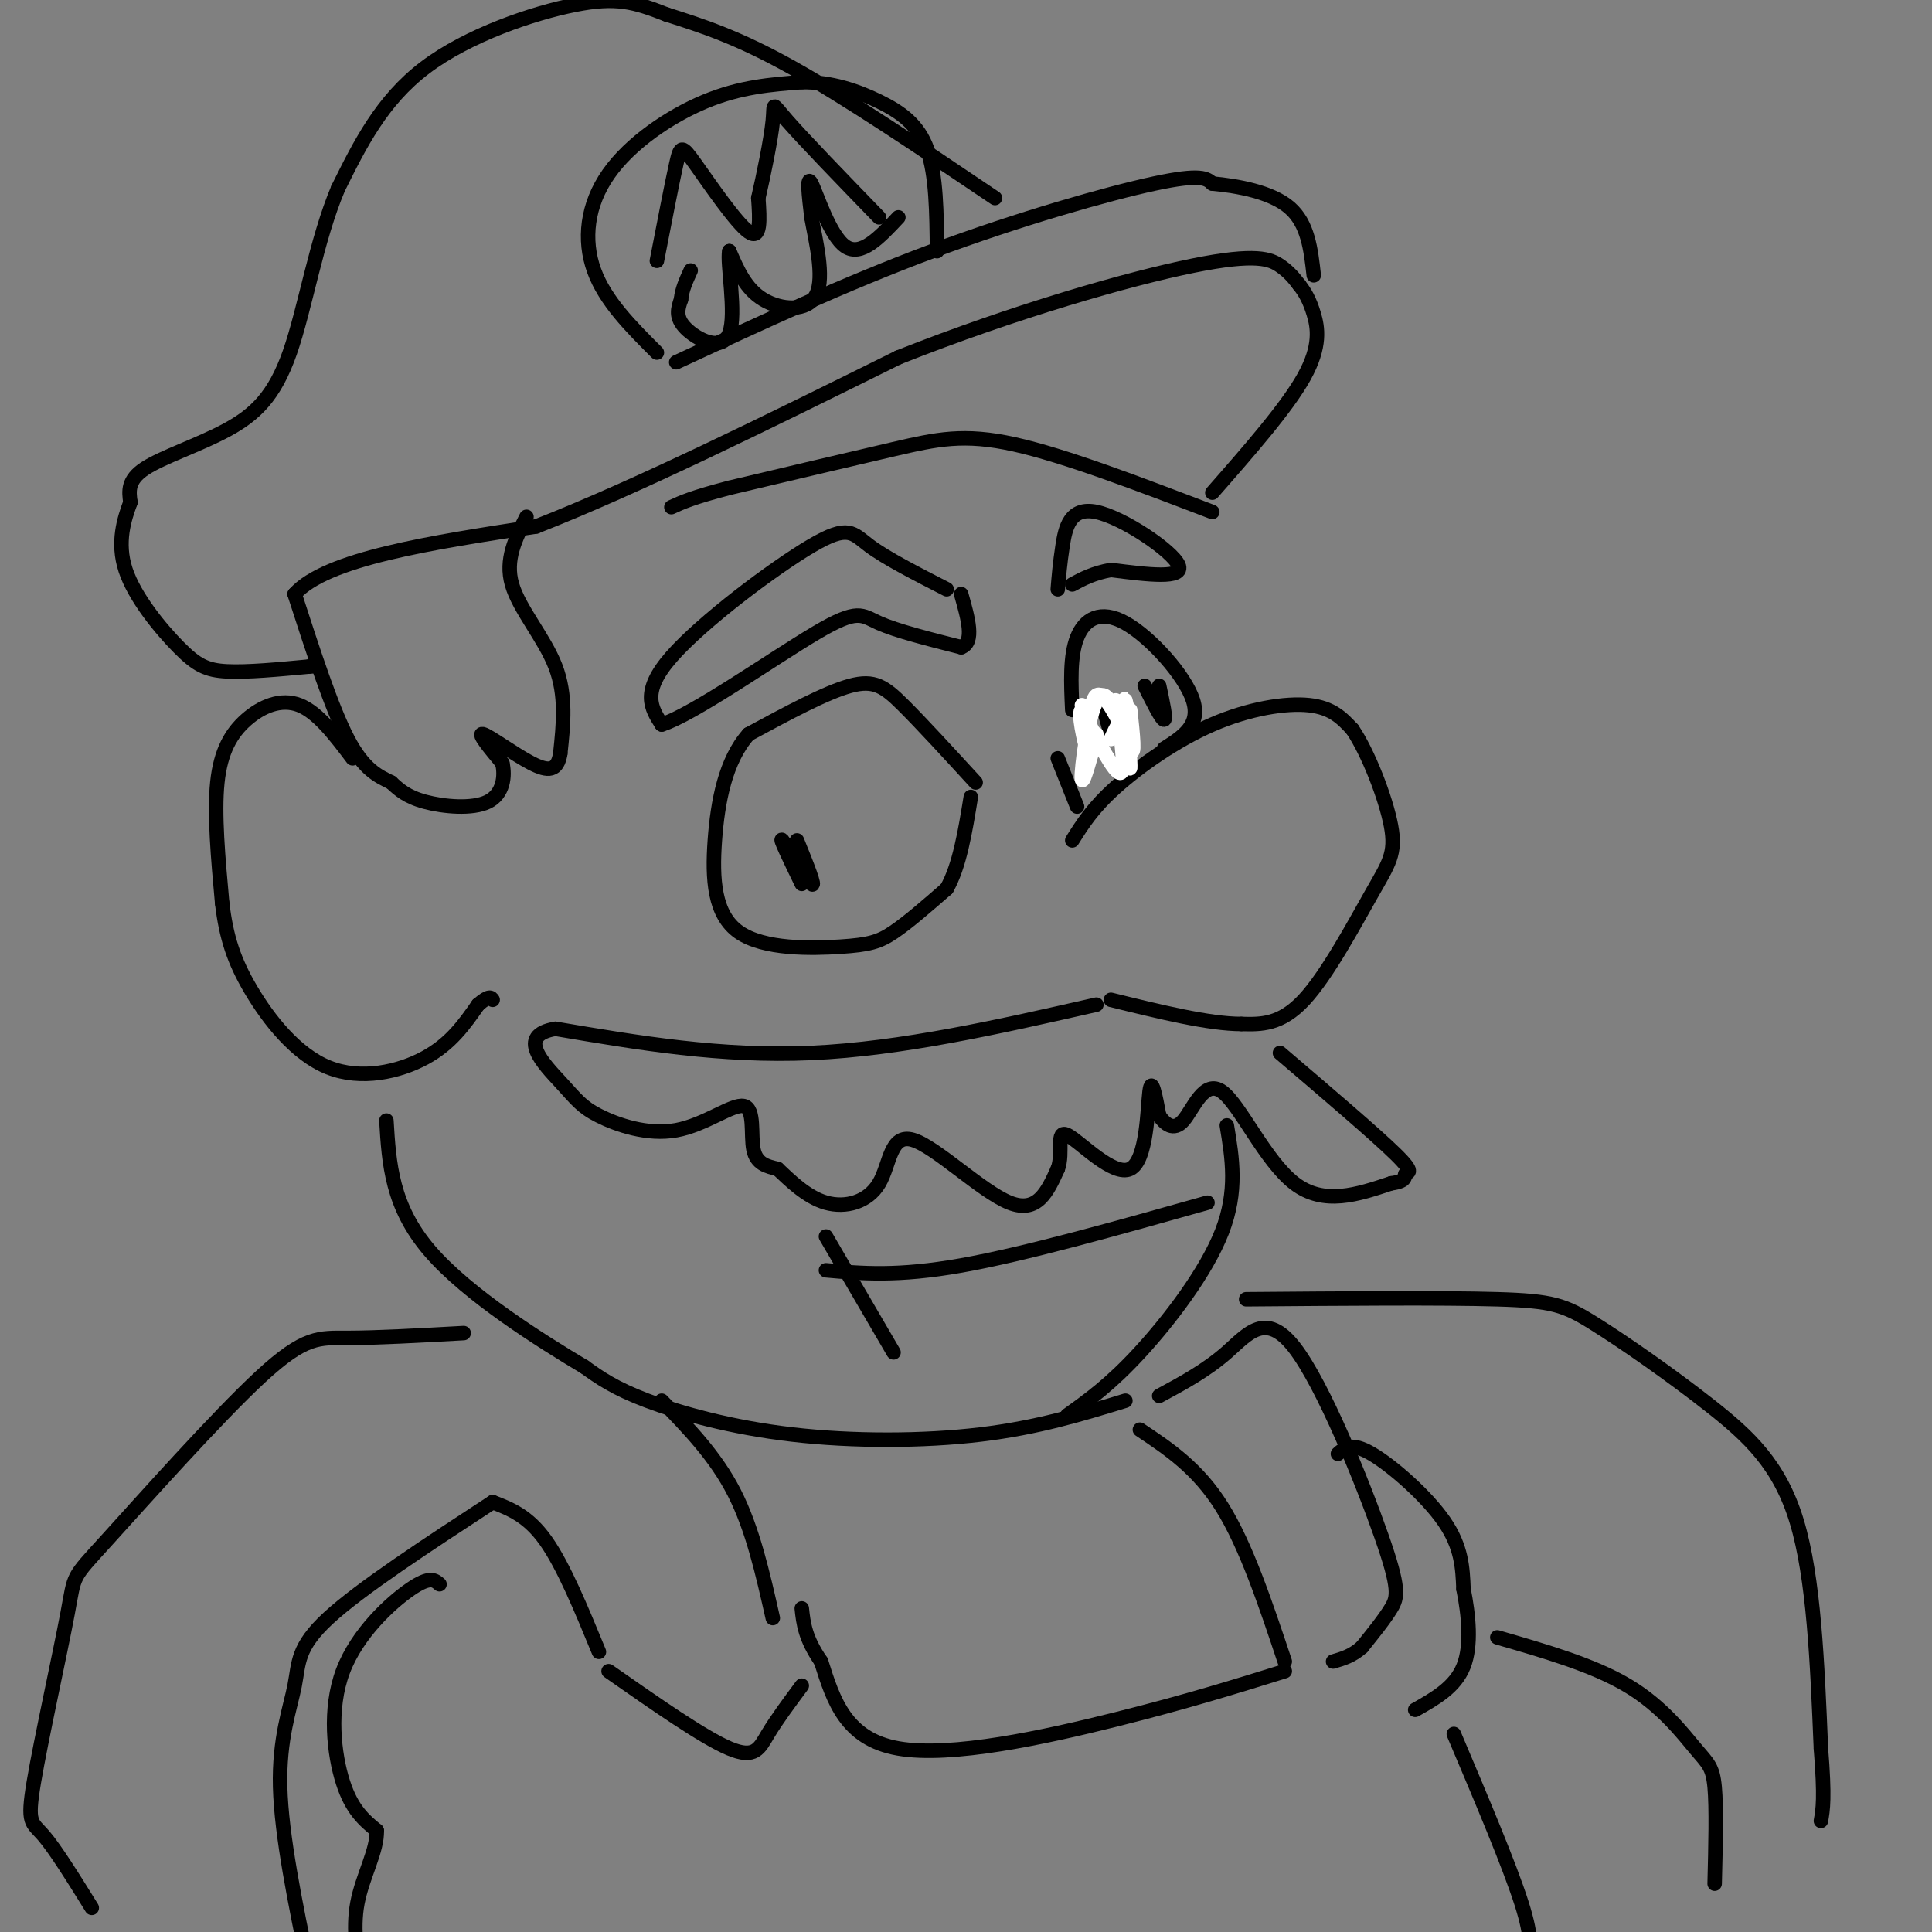 <svg viewBox='0 0 400 400' version='1.1' xmlns='http://www.w3.org/2000/svg' xmlns:xlink='http://www.w3.org/1999/xlink'><rect x="0" y="0" width="400" height="400" fill="#808080" stroke="none"/><g fill='none' stroke='rgb(0,0,0)' stroke-width='3' stroke-linecap='round' stroke-linejoin='round'><path d='M109,107c-2.244,4.422 -4.489,8.844 -3,14c1.489,5.156 6.711,11.044 9,17c2.289,5.956 1.644,11.978 1,18'/><path d='M116,156c-0.560,3.667 -2.458,3.833 -6,2c-3.542,-1.833 -8.726,-5.667 -10,-6c-1.274,-0.333 1.363,2.833 4,6'/><path d='M104,158c0.631,2.690 0.208,6.417 -3,8c-3.208,1.583 -9.202,1.024 -13,0c-3.798,-1.024 -5.399,-2.512 -7,-4'/><path d='M81,162c-2.600,-1.289 -5.600,-2.511 -9,-9c-3.400,-6.489 -7.200,-18.244 -11,-30'/><path d='M61,123c6.500,-7.333 28.250,-10.667 50,-14'/><path d='M111,109c20.833,-8.167 47.917,-21.583 75,-35'/><path d='M186,74c24.381,-9.667 47.833,-16.333 61,-19c13.167,-2.667 16.048,-1.333 18,0c1.952,1.333 2.976,2.667 4,4'/><path d='M269,59c1.190,1.488 2.167,3.208 3,6c0.833,2.792 1.524,6.655 -2,13c-3.524,6.345 -11.262,15.173 -19,24'/><path d='M251,106c-15.289,-5.844 -30.578,-11.689 -41,-14c-10.422,-2.311 -15.978,-1.089 -25,1c-9.022,2.089 -21.511,5.044 -34,8'/><path d='M151,101c-7.667,2.000 -9.833,3.000 -12,4'/><path d='M140,75c17.533,-8.156 35.067,-16.311 53,-23c17.933,-6.689 36.267,-11.911 46,-14c9.733,-2.089 10.867,-1.044 12,0'/><path d='M251,38c5.200,0.489 12.200,1.711 16,5c3.800,3.289 4.400,8.644 5,14'/><path d='M206,41c-15.333,-10.333 -30.667,-20.667 -42,-27c-11.333,-6.333 -18.667,-8.667 -26,-11'/><path d='M138,3c-6.690,-2.631 -10.417,-3.708 -19,-2c-8.583,1.708 -22.024,6.202 -31,13c-8.976,6.798 -13.488,15.899 -18,25'/><path d='M70,39c-4.523,10.703 -6.831,24.962 -10,34c-3.169,9.038 -7.199,12.856 -13,16c-5.801,3.144 -13.372,5.612 -17,8c-3.628,2.388 -3.314,4.694 -3,7'/><path d='M27,104c-1.252,3.367 -2.882,8.284 -1,14c1.882,5.716 7.276,12.231 11,16c3.724,3.769 5.778,4.791 10,5c4.222,0.209 10.611,-0.396 17,-1'/><path d='M64,138c2.833,-0.167 1.417,-0.083 0,0'/><path d='M73,157c-3.589,-4.750 -7.179,-9.500 -11,-11c-3.821,-1.500 -7.875,0.250 -11,3c-3.125,2.750 -5.321,6.500 -6,13c-0.679,6.500 0.161,15.750 1,25'/><path d='M46,187c0.828,6.978 2.397,11.922 6,18c3.603,6.078 9.239,13.290 16,16c6.761,2.710 14.646,0.917 20,-2c5.354,-2.917 8.177,-6.959 11,-11'/><path d='M99,208c2.333,-2.000 2.667,-1.500 3,-1'/><path d='M196,122c-6.256,-3.202 -12.512,-6.405 -16,-9c-3.488,-2.595 -4.208,-4.583 -12,0c-7.792,4.583 -22.655,15.738 -29,23c-6.345,7.262 -4.173,10.631 -2,14'/><path d='M137,150c6.357,-1.952 23.250,-13.833 32,-19c8.750,-5.167 9.357,-3.619 13,-2c3.643,1.619 10.321,3.310 17,5'/><path d='M199,134c2.833,-1.000 1.417,-6.000 0,-11'/><path d='M202,162c-5.578,-6.089 -11.156,-12.178 -15,-16c-3.844,-3.822 -5.956,-5.378 -11,-4c-5.044,1.378 -13.022,5.689 -21,10'/><path d='M155,152c-4.834,5.431 -6.420,14.008 -7,22c-0.580,7.992 -0.156,15.400 5,19c5.156,3.600 15.042,3.392 21,3c5.958,-0.392 7.988,-0.969 11,-3c3.012,-2.031 7.006,-5.515 11,-9'/><path d='M196,184c2.667,-4.667 3.833,-11.833 5,-19'/><path d='M222,174c2.083,-3.327 4.167,-6.655 9,-11c4.833,-4.345 12.417,-9.708 20,-13c7.583,-3.292 15.167,-4.512 20,-4c4.833,0.512 6.917,2.756 9,5'/><path d='M280,151c3.265,4.789 6.927,14.263 8,20c1.073,5.737 -0.442,7.737 -4,14c-3.558,6.263 -9.159,16.789 -14,22c-4.841,5.211 -8.920,5.105 -13,5'/><path d='M257,212c-6.667,0.000 -16.833,-2.500 -27,-5'/><path d='M222,147c-0.256,-5.583 -0.512,-11.167 1,-15c1.512,-3.833 4.792,-5.917 10,-3c5.208,2.917 12.345,10.833 14,16c1.655,5.167 -2.173,7.583 -6,10'/><path d='M219,122c0.220,-2.690 0.440,-5.381 1,-9c0.560,-3.619 1.458,-8.167 7,-7c5.542,1.167 15.726,8.048 17,11c1.274,2.952 -6.363,1.976 -14,1'/><path d='M230,118c-3.667,0.667 -5.833,1.833 -8,3'/><path d='M227,208c-20.167,4.583 -40.333,9.167 -59,10c-18.667,0.833 -35.833,-2.083 -53,-5'/><path d='M115,213c-8.258,1.373 -2.402,7.306 1,11c3.402,3.694 4.351,5.150 8,7c3.649,1.850 9.999,4.094 16,3c6.001,-1.094 11.654,-5.525 14,-5c2.346,0.525 1.385,6.007 2,9c0.615,2.993 2.808,3.496 5,4'/><path d='M161,242c2.408,2.239 5.927,5.838 10,7c4.073,1.162 8.700,-0.111 11,-4c2.300,-3.889 2.273,-10.393 7,-9c4.727,1.393 14.208,10.684 20,13c5.792,2.316 7.896,-2.342 10,-7'/><path d='M219,242c1.270,-3.364 -0.557,-8.273 2,-7c2.557,1.273 9.496,8.727 13,7c3.504,-1.727 3.573,-12.636 4,-16c0.427,-3.364 1.214,0.818 2,5'/><path d='M240,231c1.132,1.667 2.963,3.333 5,1c2.037,-2.333 4.279,-8.667 8,-6c3.721,2.667 8.920,14.333 15,19c6.080,4.667 13.040,2.333 20,0'/><path d='M288,245c3.607,-0.464 2.625,-1.625 3,-2c0.375,-0.375 2.107,0.036 -2,-4c-4.107,-4.036 -14.054,-12.518 -24,-21'/><path d='M254,233c1.133,6.800 2.267,13.600 -1,22c-3.267,8.400 -10.933,18.400 -17,25c-6.067,6.600 -10.533,9.800 -15,13'/><path d='M250,249c-18.917,5.333 -37.833,10.667 -51,13c-13.167,2.333 -20.583,1.667 -28,1'/><path d='M171,256c0.000,0.000 14.000,24.000 14,24'/><path d='M233,290c-9.083,2.792 -18.167,5.583 -30,7c-11.833,1.417 -26.417,1.458 -39,0c-12.583,-1.458 -23.167,-4.417 -30,-7c-6.833,-2.583 -9.917,-4.792 -13,-7'/><path d='M121,283c-8.733,-5.222 -24.067,-14.778 -32,-24c-7.933,-9.222 -8.467,-18.111 -9,-27'/><path d='M96,276c-9.026,0.498 -18.053,0.996 -24,1c-5.947,0.004 -8.816,-0.486 -18,8c-9.184,8.486 -24.685,25.948 -32,34c-7.315,8.052 -6.445,6.694 -8,15c-1.555,8.306 -5.534,26.275 -7,35c-1.466,8.725 -0.419,8.207 2,11c2.419,2.793 6.209,8.896 10,15'/><path d='M102,311c-13.702,8.958 -27.405,17.917 -34,24c-6.595,6.083 -6.083,9.292 -7,14c-0.917,4.708 -3.262,10.917 -3,21c0.262,10.083 3.131,24.042 6,38'/><path d='M64,408c1.167,6.667 1.083,4.333 1,2'/><path d='M102,311c3.667,1.417 7.333,2.833 11,8c3.667,5.167 7.333,14.083 11,23'/><path d='M137,290c5.583,5.750 11.167,11.500 15,19c3.833,7.500 5.917,16.750 8,26'/><path d='M91,328c-0.994,-0.875 -1.988,-1.750 -6,1c-4.012,2.750 -11.042,9.125 -14,17c-2.958,7.875 -1.845,17.250 0,23c1.845,5.750 4.423,7.875 7,10'/><path d='M78,379c0.156,4.133 -2.956,9.467 -4,15c-1.044,5.533 -0.022,11.267 1,17'/><path d='M277,301c1.378,-1.244 2.756,-2.489 7,0c4.244,2.489 11.356,8.711 15,14c3.644,5.289 3.822,9.644 4,14'/><path d='M303,329c1.067,5.333 1.733,11.667 0,16c-1.733,4.333 -5.867,6.667 -10,9'/><path d='M236,296c6.000,4.000 12.000,8.000 17,16c5.000,8.000 9.000,20.000 13,32'/><path d='M240,289c4.852,-2.616 9.703,-5.231 14,-9c4.297,-3.769 8.038,-8.691 14,-1c5.962,7.691 14.144,27.994 18,39c3.856,11.006 3.388,12.716 2,15c-1.388,2.284 -3.694,5.142 -6,8'/><path d='M282,341c-2.000,1.833 -4.000,2.417 -6,3'/><path d='M266,346c-10.133,3.156 -20.267,6.311 -35,10c-14.733,3.689 -34.067,7.911 -45,6c-10.933,-1.911 -13.467,-9.956 -16,-18'/><path d='M170,344c-3.333,-4.833 -3.667,-7.917 -4,-11'/><path d='M126,346c9.822,6.867 19.644,13.733 25,16c5.356,2.267 6.244,-0.067 8,-3c1.756,-2.933 4.378,-6.467 7,-10'/><path d='M258,269c20.305,-0.167 40.609,-0.335 52,0c11.391,0.335 13.868,1.172 20,5c6.132,3.828 15.920,10.646 24,17c8.080,6.354 14.451,12.244 18,24c3.549,11.756 4.274,29.378 5,47'/><path d='M377,362c0.833,10.333 0.417,12.667 0,15'/><path d='M310,339c9.946,2.875 19.893,5.750 27,10c7.107,4.250 11.375,9.875 14,13c2.625,3.125 3.607,3.750 4,8c0.393,4.250 0.196,12.125 0,20'/><path d='M301,359c5.750,13.583 11.500,27.167 14,35c2.500,7.833 1.750,9.917 1,12'/><path d='M165,174c2.022,5.000 4.044,10.000 3,9c-1.044,-1.000 -5.156,-8.000 -6,-9c-0.844,-1.000 1.578,4.000 4,9'/><path d='M240,142c0.750,3.500 1.500,7.000 1,7c-0.500,0.000 -2.250,-3.500 -4,-7'/><path d='M219,157c0.000,0.000 4.000,10.000 4,10'/><path d='M228,145c0.000,0.000 2.000,7.000 2,7'/><path d='M136,54c1.554,-7.994 3.107,-15.988 4,-20c0.893,-4.012 1.125,-4.042 4,0c2.875,4.042 8.393,12.155 11,14c2.607,1.845 2.304,-2.577 2,-7'/><path d='M157,41c1.036,-4.464 2.625,-12.125 3,-16c0.375,-3.875 -0.464,-3.964 3,0c3.464,3.964 11.232,11.982 19,20'/><path d='M186,45c-3.867,4.133 -7.733,8.267 -11,6c-3.267,-2.267 -5.933,-10.933 -7,-13c-1.067,-2.067 -0.533,2.467 0,7'/><path d='M168,45c0.798,4.524 2.792,12.333 1,16c-1.792,3.667 -7.369,3.190 -11,1c-3.631,-2.190 -5.315,-6.095 -7,-10'/><path d='M151,52c-0.560,2.286 1.542,13.000 0,17c-1.542,4.000 -6.726,1.286 -9,-1c-2.274,-2.286 -1.637,-4.143 -1,-6'/><path d='M141,62c0.167,-2.000 1.083,-4.000 2,-6'/><path d='M136,73c-5.357,-5.345 -10.714,-10.690 -13,-17c-2.286,-6.310 -1.500,-13.583 3,-20c4.500,-6.417 12.714,-11.976 20,-15c7.286,-3.024 13.643,-3.512 20,-4'/><path d='M166,17c6.143,-0.060 11.500,1.792 16,4c4.500,2.208 8.143,4.774 10,10c1.857,5.226 1.929,13.113 2,21'/></g>
<g fill='none' stroke='rgb(255,255,255)' stroke-width='3' stroke-linecap='round' stroke-linejoin='round'><path d='M225,149c-0.067,3.978 -0.133,7.956 0,6c0.133,-1.956 0.467,-9.844 2,-11c1.533,-1.156 4.267,4.422 7,10'/><path d='M234,154c0.822,-0.756 -0.622,-7.644 -1,-9c-0.378,-1.356 0.311,2.822 1,7'/><path d='M231,145c1.083,7.333 2.167,14.667 1,15c-1.167,0.333 -4.583,-6.333 -8,-13'/><path d='M224,147c-0.978,0.156 0.578,7.044 1,8c0.422,0.956 -0.289,-4.022 -1,-9'/><path d='M234,147c0.548,5.125 1.095,10.250 0,8c-1.095,-2.250 -3.833,-11.875 -6,-11c-2.167,0.875 -3.762,12.250 -4,16c-0.238,3.750 0.881,-0.125 2,-4'/><path d='M226,156c0.500,-1.333 0.750,-2.667 1,-4'/><path d='M230,153c1.133,-2.467 2.267,-4.933 3,-3c0.733,1.933 1.067,8.267 1,9c-0.067,0.733 -0.533,-4.133 -1,-9'/></g>
</svg>